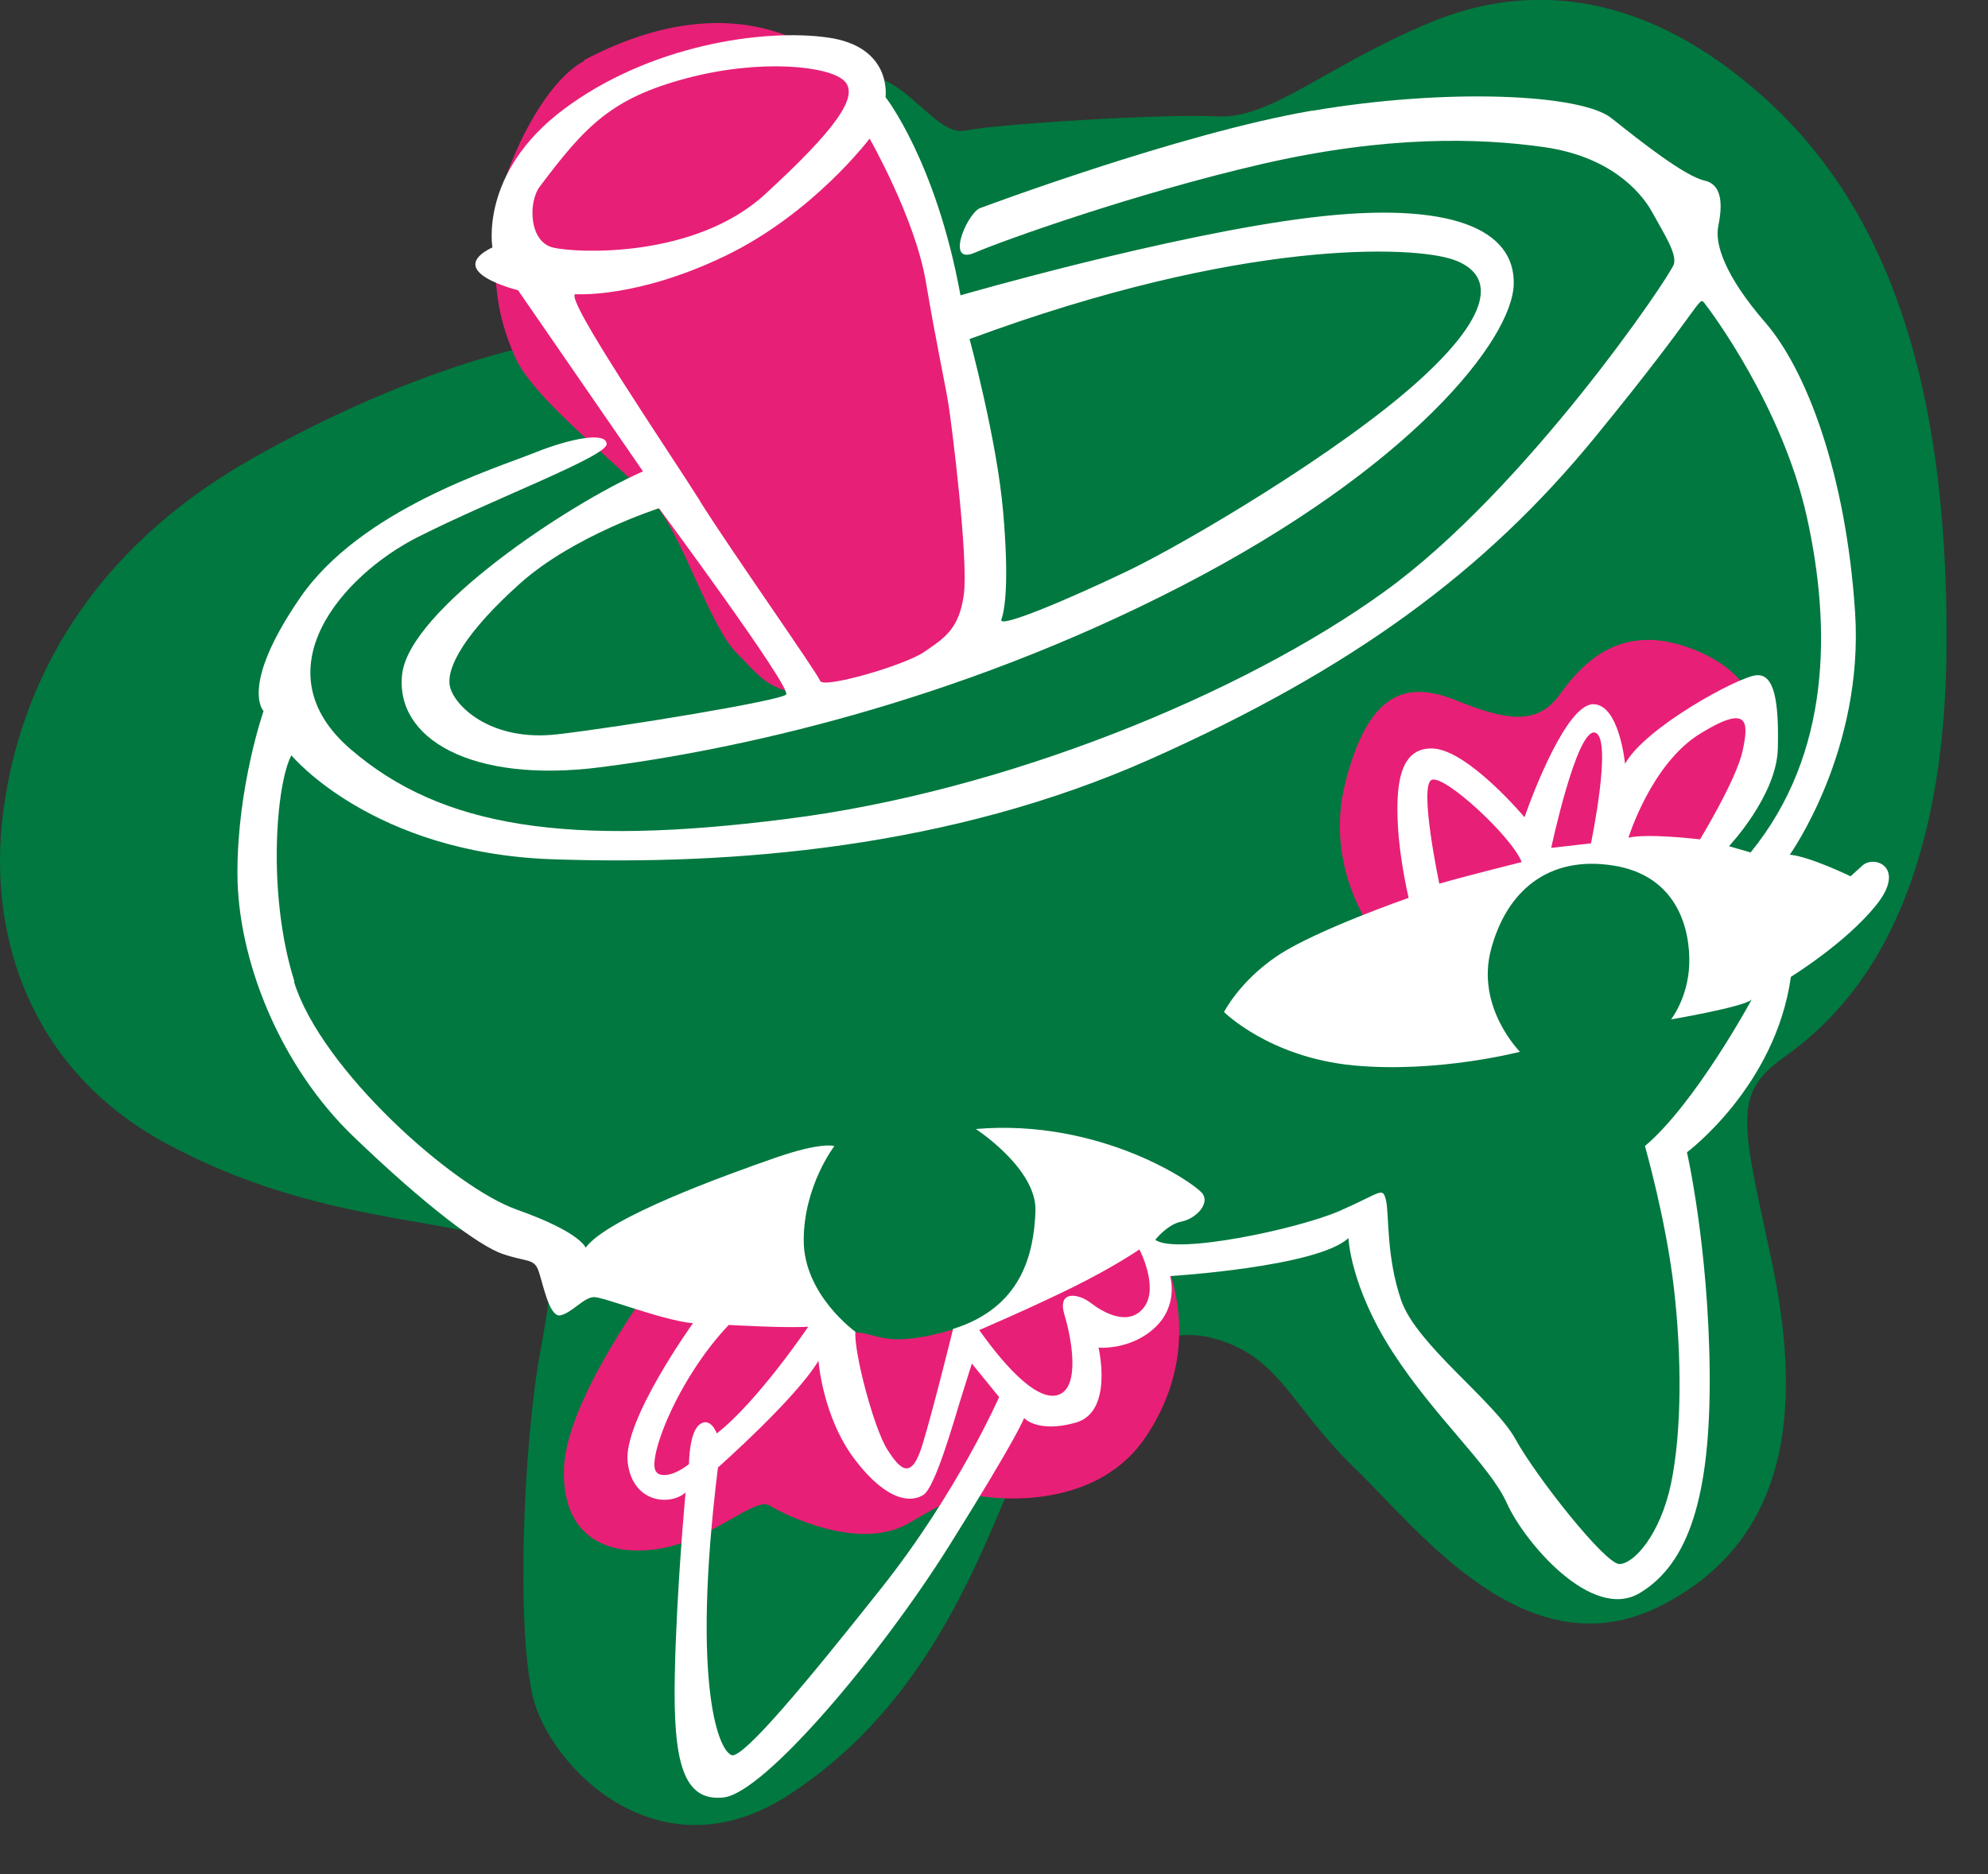 <svg width="35" height="33" viewBox="0 0 35 33" fill="none" xmlns="http://www.w3.org/2000/svg">
<rect x="0" y="0" width="35" height="33" fill="#333333" stroke="none"/>
<g clip-path="url(#clip0_432_3565)">
<path d="M9.35 6.09C9.35 6.09 7.27 6.47 4.43 8.08C1.59 9.69 0.36 12.02 0.06 14.27C-0.24 16.52 0.57 18.85 2.9 20.12C5.23 21.39 7.35 21.43 8.58 21.77C9.81 22.11 9.81 22.15 9.51 23.81C9.21 25.47 9.09 28.64 9.38 29.87C9.67 31.1 11.59 33.09 13.88 31.61C16.17 30.13 17.1 27.79 17.78 26.18C18.46 24.57 20.07 23.25 21.3 23.55C22.53 23.85 22.7 24.74 23.84 25.84C24.98 26.94 26.89 29.49 29.27 28.26C31.65 27.03 31.69 24.53 31.18 22.15C30.67 19.77 30.5 19.27 31.39 18.63C32.28 17.99 34.23 16.38 34.27 11.42C34.31 6.46 33.08 3.53 31.05 1.71C29.02 -0.11 26.99 -0.36 25.17 0.4C23.35 1.16 22.37 2.1 21.44 2.05C20.51 2 17.58 2.18 16.99 2.3C16.4 2.42 15.78 0.97 14.88 1.43C13.98 1.89 12.03 3.03 12.03 3.03L9.36 6.08L9.35 6.09Z" fill="#00783F"/>
<path d="M11.51 22.58C11.51 22.58 9.98 24.62 9.93 25.84C9.88 27.06 10.69 27.42 11.61 27.27C12.53 27.12 13.29 26.35 13.55 26.51C13.81 26.67 15.13 27.33 16 26.82C16.87 26.31 16.97 26.31 17.38 26.36C17.79 26.41 19.37 26.51 20.18 25.29C20.99 24.07 20.76 22.96 20.62 22.47C20.48 21.98 19.77 21.68 19.77 21.68C19.77 21.68 17.97 23.06 16.78 23.41C15.59 23.76 15.45 23.47 15.06 23.46C14.67 23.45 11.51 22.59 11.51 22.59V22.58Z" fill="#E81F76"/>
<path d="M24.25 16.51C24.25 16.51 23.28 15.34 23.69 13.76C24.1 12.18 24.76 11.98 25.63 12.33C26.5 12.68 27.06 12.79 27.46 12.23C27.86 11.67 28.53 10.96 29.75 11.41C30.97 11.86 31.13 12.74 30.87 13.6C30.61 14.46 29.65 15.69 29.65 15.69C29.65 15.69 28.32 13.96 25.37 16.3L24.25 16.5V16.51Z" fill="#E81F76"/>
<path d="M10.29 1.07C9.38 1.55 8.58 3.63 8.67 4.36C8.76 5.09 8.71 5.45 9.06 6.27C9.41 7.09 11.12 8.33 11.59 8.95C12.06 9.57 12.52 11.06 12.98 11.51C13.44 11.96 13.64 12.43 15.12 12.12C16.6 11.81 17.77 11.92 17.21 8.6C16.65 5.29 15.89 3.18 15.53 2.2C15.17 1.22 13.35 -0.56 10.28 1.06L10.29 1.07Z" fill="#E81F76"/>
<path d="M23.11 1.95C25.45 1.55 27.83 1.65 28.37 2.08C28.91 2.51 29.66 3.1 30.01 3.18C30.36 3.26 30.31 3.69 30.25 3.99C30.19 4.29 30.36 4.85 31.08 5.68C31.8 6.51 32.5 8.34 32.66 10.78C32.82 13.22 31.51 15.05 31.51 15.05C31.86 15.08 32.58 15.43 32.58 15.43L32.79 15.24C33 15.05 33.57 15.27 33.03 15.94C32.49 16.61 31.53 17.2 31.53 17.2C31.26 19.13 29.7 20.29 29.7 20.29C29.7 20.29 30.08 21.95 30.1 24.16C30.12 26.37 29.72 27.54 28.87 28.05C28.02 28.56 26.83 27.14 26.53 26.47C26.23 25.8 25.27 24.97 24.52 23.81C23.77 22.65 23.74 21.8 23.74 21.8C23.2 22.31 20.6 22.47 20.6 22.47C20.6 22.47 20.76 22.98 20.33 23.38C19.9 23.78 19.34 23.73 19.34 23.73C19.34 23.73 19.61 24.86 18.94 25.05C18.27 25.24 18.03 24.97 18.03 24.97C18.03 24.97 17.92 25.29 16.71 27.22C15.5 29.15 13.46 31.57 12.74 31.65C12.02 31.73 11.85 31.01 11.88 29.5C11.91 27.99 12.07 26.28 12.07 26.28C11.8 26.52 11.13 26.47 11.05 25.74C10.97 25.01 12.2 23.3 12.2 23.3C11.66 23.25 10.64 22.84 10.46 22.84C10.28 22.84 10.08 23.11 9.87 23.16C9.66 23.21 9.55 22.54 9.47 22.35C9.39 22.16 9.26 22.22 8.85 22.08C8.44 21.94 7.51 21.25 6.22 20.01C4.93 18.77 4.18 16.9 4.18 15.37C4.18 13.84 4.64 12.52 4.64 12.52C4.64 12.52 4.21 12.09 5.28 10.53C6.35 8.97 8.72 8.25 9.39 7.98C10.06 7.71 10.68 7.6 10.68 7.82C10.68 8.04 8.67 8.79 7.35 9.46C6.03 10.13 4.56 11.8 6.17 13.19C7.78 14.58 10.01 14.91 13.85 14.42C17.69 13.94 21.88 12.22 24.37 10.42C26.87 8.62 29.42 4.84 29.47 4.65C29.52 4.46 29.31 4.14 29.09 3.74C28.87 3.34 28.31 2.75 27.18 2.59C26.05 2.43 24.42 2.38 22.21 2.89C20 3.4 17.67 4.23 17.16 4.45C16.65 4.67 17 3.81 17.24 3.67C17.24 3.67 20.76 2.35 23.09 1.95H23.11ZM5.18 17.3C5.66 18.83 7.97 20.9 9.1 21.3C10.23 21.7 10.31 21.97 10.31 21.97C10.71 21.43 12.81 20.68 13.64 20.39C14.47 20.1 14.69 20.18 14.69 20.18C14.69 20.18 14.15 20.88 14.15 21.84C14.15 22.8 15.06 23.45 15.06 23.45C15.03 23.8 15.38 25.14 15.62 25.52C15.86 25.9 16.05 26.06 16.24 25.44C16.43 24.82 16.78 23.4 16.78 23.4C17.99 23.02 18.2 22.08 18.23 21.33C18.26 20.58 17.18 19.88 17.18 19.88C19.38 19.69 21.07 20.85 21.18 21.03C21.29 21.21 21.05 21.46 20.8 21.51C20.55 21.56 20.34 21.83 20.34 21.83C20.69 22.1 22.86 21.64 23.59 21.32C24.32 21 24.34 20.89 24.4 21.13C24.46 21.37 24.4 22.12 24.67 22.9C24.94 23.68 26.31 24.67 26.68 25.34C27.05 26.01 28.26 27.54 28.51 27.54C28.76 27.54 29.23 27.03 29.42 26.12C29.61 25.21 29.61 23.89 29.47 22.68C29.33 21.47 28.96 20.18 28.96 20.18C29.85 19.43 30.84 17.6 30.84 17.6C30.71 17.73 29.42 17.95 29.42 17.95C29.42 17.95 29.72 17.57 29.74 16.98C29.76 16.39 29.55 15.42 28.4 15.24C27.25 15.06 26.52 15.7 26.25 16.72C25.98 17.74 26.76 18.52 26.76 18.52C26.76 18.52 25.31 18.9 23.83 18.76C22.35 18.62 21.55 17.82 21.55 17.82C21.55 17.82 21.82 17.28 22.49 16.83C23.16 16.38 24.8 15.81 24.8 15.81C24.8 15.81 24.64 15.14 24.61 14.52C24.58 13.9 24.61 13.15 25.23 13.18C25.85 13.21 26.84 14.39 26.84 14.39C27 13.93 27.59 12.4 28.05 12.4C28.51 12.4 28.61 13.45 28.61 13.45C28.96 12.81 30.6 11.92 30.92 11.89C31.24 11.86 31.32 12.35 31.3 13.18C31.28 14.01 30.44 14.9 30.44 14.9L30.82 15.01C32.24 13.27 32.24 11.04 31.81 9.1C31.38 7.16 30.12 5.48 30.01 5.34C29.9 5.2 30.01 5.34 28.08 7.7C26.15 10.06 23.81 11.78 20.27 13.36C16.73 14.94 12.89 15.24 9.72 15.13C6.55 15.02 5.13 13.3 5.13 13.3C4.86 13.81 4.7 15.74 5.18 17.27V17.3ZM11.57 25.94C11.78 26.07 12.13 25.78 12.13 25.78C12.13 25.78 12.13 25.22 12.32 25.08C12.51 24.94 12.62 25.24 12.62 25.24C13.34 24.68 14.23 23.36 14.23 23.36C13.88 23.39 12.83 23.33 12.83 23.33C11.89 24.32 11.35 25.8 11.57 25.93V25.94ZM12.89 30.91C13.13 30.91 14.18 29.65 15.52 27.96C16.86 26.27 17.59 24.6 17.59 24.6L17.11 24.01C17.11 24.01 17 24.36 16.9 24.68C16.8 25 16.47 26.18 16.26 26.32C16.05 26.46 15.62 26.45 15.05 25.7C14.48 24.95 14.41 23.96 14.41 23.96C14.01 24.63 12.64 25.84 12.64 25.84C12.16 29.73 12.67 30.91 12.91 30.91H12.89ZM18.66 24.55C19.01 24.39 18.87 23.58 18.74 23.15C18.61 22.72 18.98 22.77 19.2 22.94C19.42 23.11 19.87 23.37 20.14 23.02C20.41 22.67 20.06 22 20.06 22C20.06 22 19.63 22.3 18.88 22.67C18.13 23.04 17.24 23.42 17.24 23.42C17.75 24.14 18.31 24.71 18.66 24.55ZM26.79 15.18C26.63 14.75 25.45 13.65 25.21 13.73C24.97 13.81 25.34 15.56 25.34 15.56C25.9 15.4 26.79 15.18 26.79 15.18ZM28.01 14.85C28.01 14.85 28.4 12.98 28.08 12.9C27.76 12.82 27.31 14.93 27.31 14.93L28.01 14.85ZM29.93 14.78C29.93 14.78 30.57 13.73 30.68 13.22C30.79 12.71 30.79 12.39 29.93 12.92C29.07 13.45 28.67 14.75 28.67 14.75C29.02 14.67 29.93 14.78 29.93 14.78Z" fill="white"/>
<path d="M8.67 4.36C8.67 4.36 8.43 3.04 9.93 1.92C11.43 0.8 13.42 0.5 14.57 0.66C15.72 0.82 15.59 1.71 15.59 1.71C15.59 1.71 16.48 2.84 16.91 5.2C16.91 5.2 20.61 4.13 23.08 3.83C25.55 3.53 26.68 4.04 26.65 5.01C26.62 5.98 24.85 8.23 20.8 10.32C16.75 12.41 12.85 13.22 10.57 13.51C8.29 13.8 6.95 13 7.08 11.87C7.21 10.74 9.98 8.89 11.32 8.3L9.12 5.11C9.12 5.11 7.8 4.79 8.66 4.36H8.67ZM12.32 8.82C12.86 9.68 14.39 11.85 14.44 11.99C14.49 12.13 15.92 11.72 16.27 11.48C16.62 11.24 16.89 11.08 16.97 10.46C17.05 9.84 16.76 7.51 16.7 7.13C16.64 6.75 16.49 6.08 16.3 4.96C16.11 3.84 15.31 2.44 15.31 2.44C15.31 2.44 14.32 3.76 12.76 4.51C11.2 5.26 10.13 5.18 10.13 5.18C9.92 5.23 11.79 7.97 12.33 8.83L12.32 8.82ZM9.5 3.29C9.3 3.56 9.31 4.26 9.74 4.36C10.17 4.46 12.24 4.55 13.47 3.42C14.7 2.29 15.13 1.7 14.87 1.43C14.61 1.16 13.39 1.03 12.08 1.38C10.77 1.73 10.31 2.21 9.5 3.29ZM11.6 8.95C11.6 8.95 10.1 9.43 9.16 10.27C8.22 11.11 7.82 11.77 7.93 12.12C8.04 12.47 8.68 13.06 9.81 12.93C10.94 12.8 13.73 12.34 13.84 12.23C13.95 12.12 11.61 8.96 11.61 8.96L11.6 8.95ZM17.07 5.97C17.07 5.97 17.55 7.74 17.66 9C17.77 10.26 17.69 10.74 17.63 10.91C17.57 11.08 18.86 10.53 19.86 10.05C20.86 9.57 23.56 7.98 24.96 6.72C26.36 5.46 26.28 4.81 25.58 4.57C24.88 4.33 21.88 4.19 17.07 5.97Z" fill="white"/>
</g>
<defs>
<clipPath id="clip0_432_3565">
<rect width="34.29" height="32.15" fill="white"/>
</clipPath>
</defs>
</svg>

